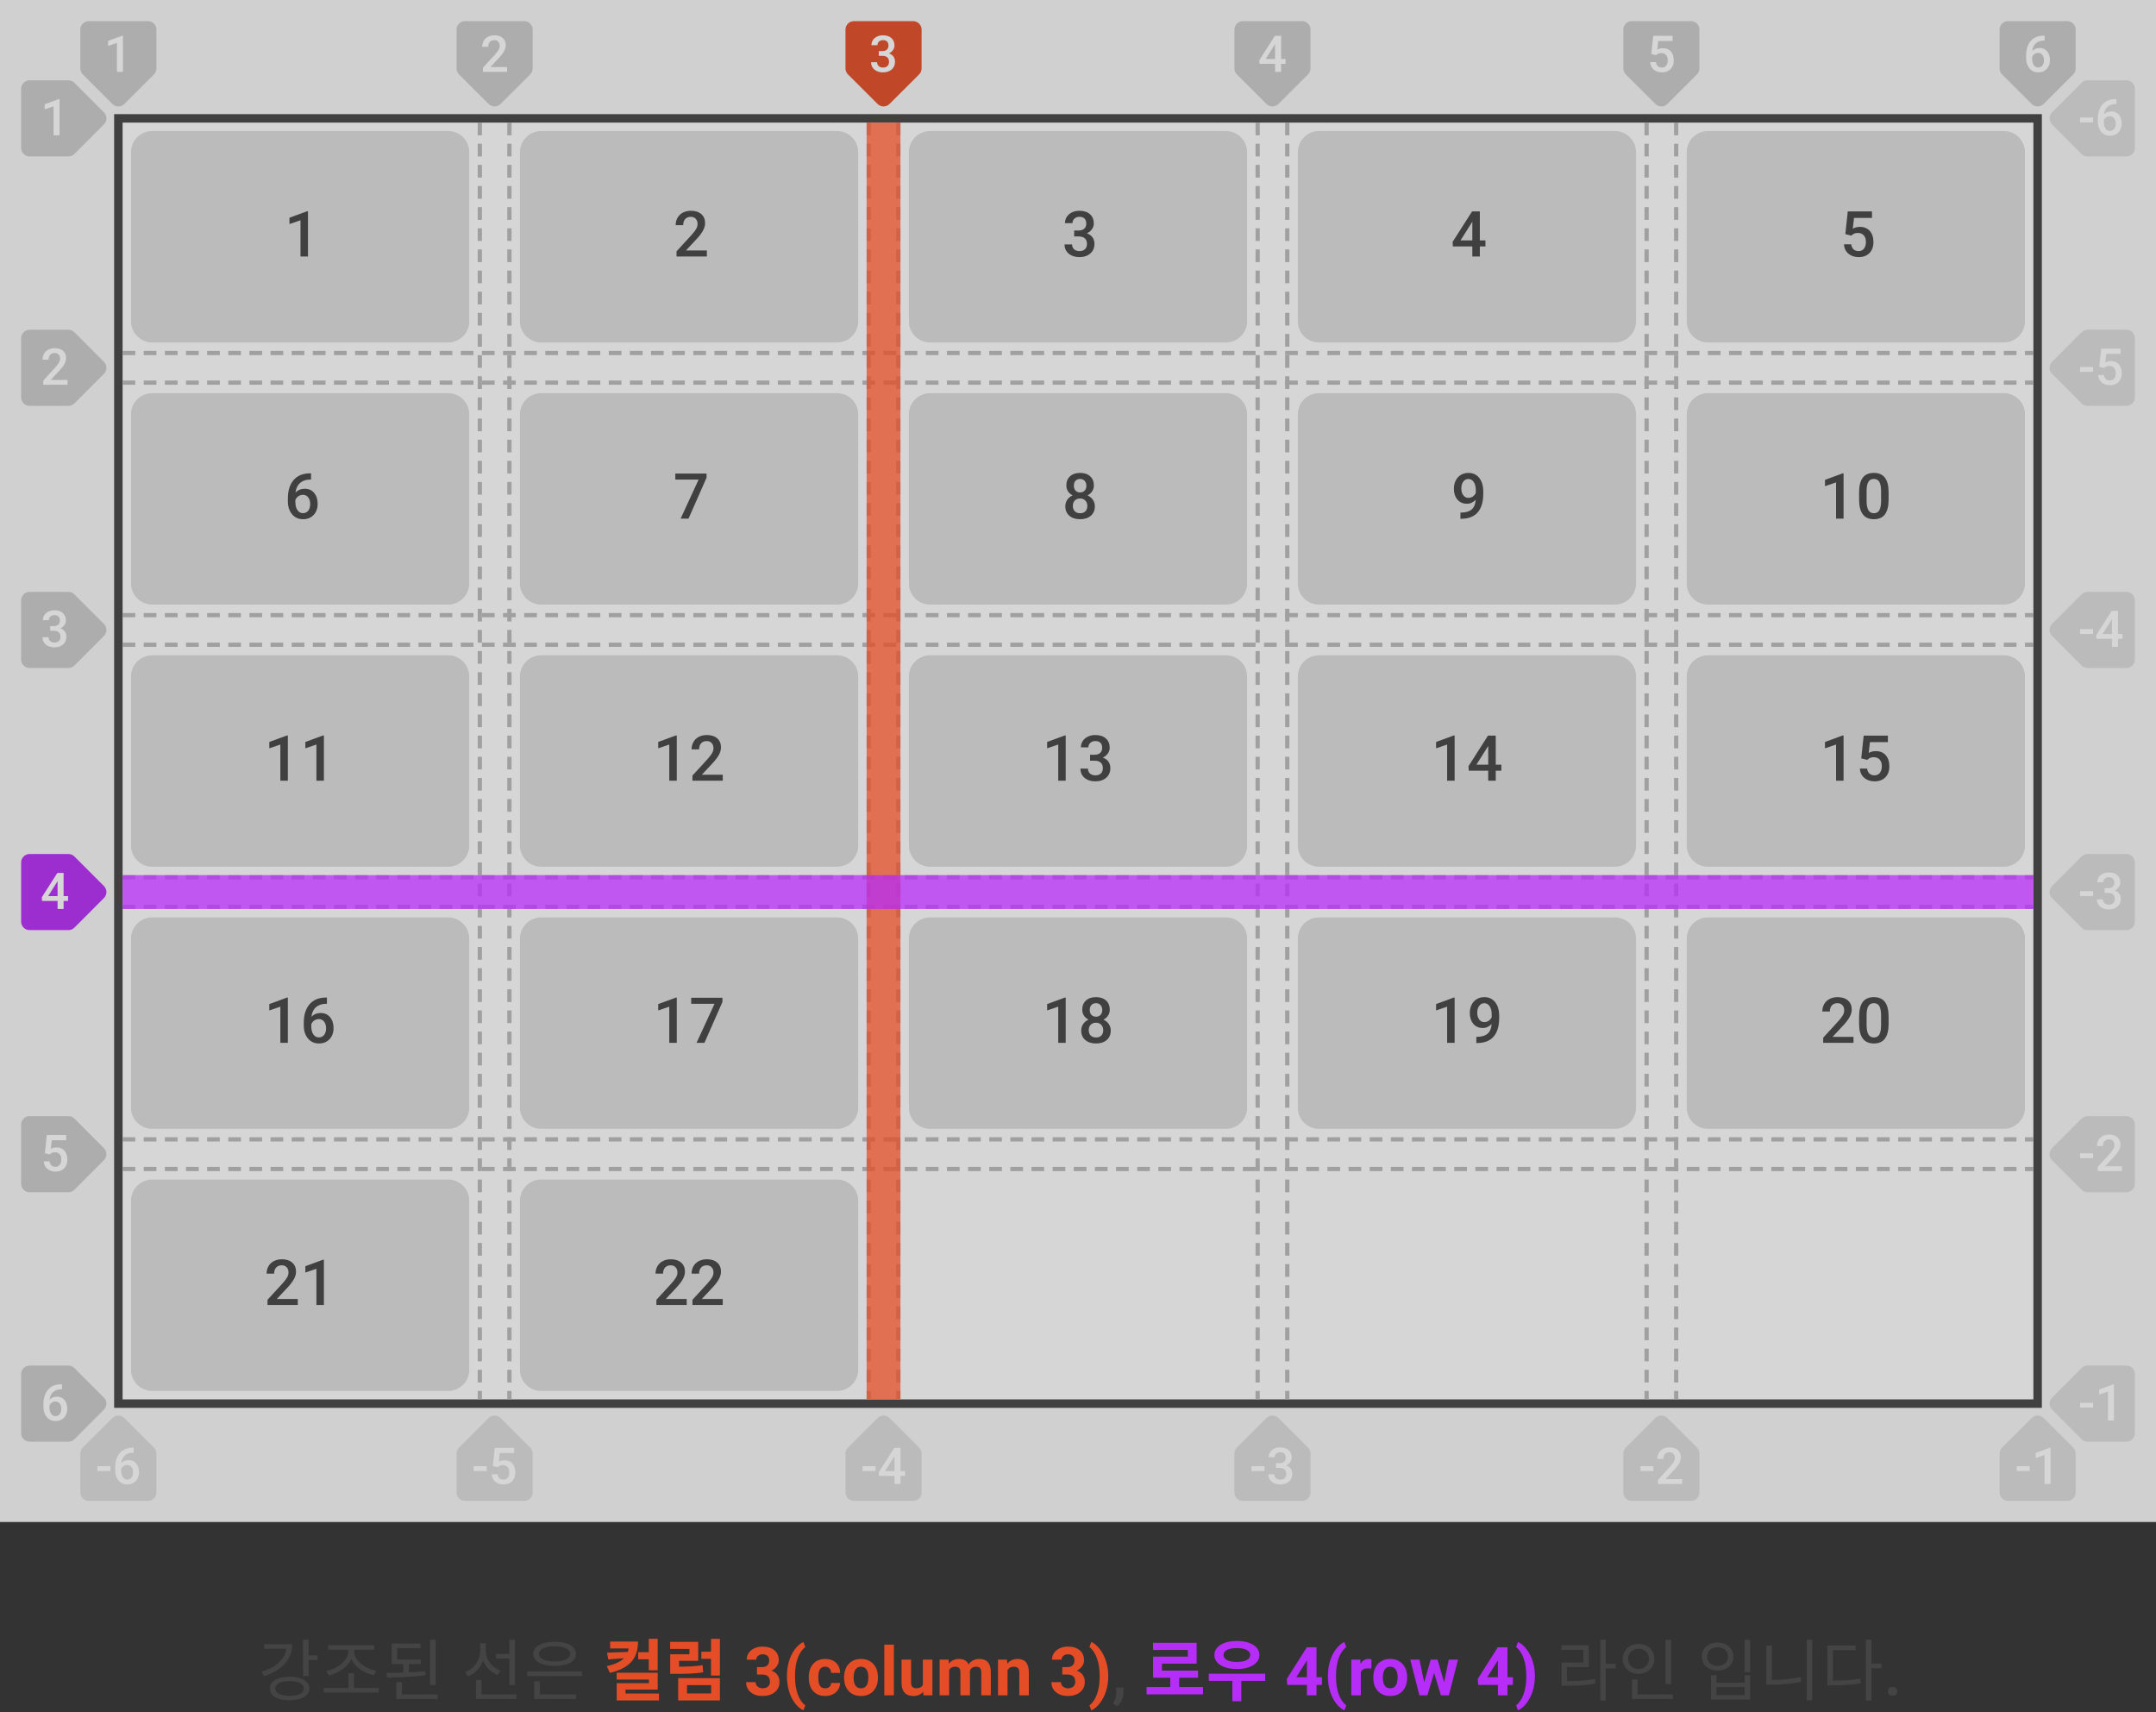 <svg width="510" height="405" viewBox="0 0 510 405" fill="none" xmlns="http://www.w3.org/2000/svg">
<rect x="0" y="0" width="510" height="405" fill="#333333" stroke="none"/>
<g opacity="0.8">
<rect width="510" height="360" fill="#F7F7F7"/>
<path d="M19 7C19 5.895 19.895 5 21 5H35C36.105 5 37 5.895 37 7V16.186C37 16.717 36.789 17.226 36.413 17.601L29.413 24.589C28.632 25.369 27.368 25.369 26.587 24.589L19.587 17.601C19.211 17.226 19 16.717 19 16.186V7Z" fill="#CCCCCC"/>
<path d="M29.084 17H27.666V10.15L25.574 10.865V9.664L28.902 8.439H29.084V17Z" fill="white"/>
<path d="M108 7C108 5.895 108.895 5 110 5H124C125.105 5 126 5.895 126 7V16.186C126 16.717 125.789 17.226 125.413 17.601L118.413 24.589C117.632 25.369 116.368 25.369 115.587 24.589L108.587 17.601C108.211 17.226 108 16.717 108 16.186V7Z" fill="#CCCCCC"/>
<path d="M119.965 17H114.229V16.021L117.07 12.922C117.48 12.465 117.771 12.084 117.943 11.779C118.119 11.471 118.207 11.162 118.207 10.854C118.207 10.447 118.092 10.119 117.861 9.869C117.635 9.619 117.328 9.494 116.941 9.494C116.48 9.494 116.123 9.635 115.869 9.916C115.615 10.197 115.488 10.582 115.488 11.07H114.064C114.064 10.551 114.182 10.084 114.416 9.67C114.654 9.252 114.992 8.928 115.43 8.697C115.871 8.467 116.379 8.352 116.953 8.352C117.781 8.352 118.434 8.561 118.91 8.979C119.391 9.393 119.631 9.967 119.631 10.701C119.631 11.127 119.51 11.574 119.268 12.043C119.029 12.508 118.637 13.037 118.09 13.631L116.004 15.863H119.965V17Z" fill="white"/>
<path d="M200 7C200 5.895 200.895 5 202 5H216C217.105 5 218 5.895 218 7V16.186C218 16.717 217.789 17.226 217.413 17.601L210.413 24.589C209.632 25.369 208.368 25.369 207.587 24.589L200.587 17.601C200.211 17.226 200 16.717 200 16.186V7Z" fill="#E44D26"/>
<path d="M207.875 12.084H208.742C209.18 12.08 209.525 11.967 209.779 11.744C210.037 11.521 210.166 11.199 210.166 10.777C210.166 10.371 210.059 10.057 209.844 9.834C209.633 9.607 209.309 9.494 208.871 9.494C208.488 9.494 208.174 9.605 207.928 9.828C207.682 10.047 207.559 10.334 207.559 10.69H206.135C206.135 10.252 206.25 9.854 206.48 9.494C206.715 9.135 207.039 8.855 207.453 8.656C207.871 8.453 208.338 8.352 208.854 8.352C209.705 8.352 210.373 8.566 210.857 8.996C211.346 9.422 211.59 10.016 211.59 10.777C211.59 11.16 211.467 11.521 211.221 11.861C210.979 12.197 210.664 12.451 210.277 12.623C210.746 12.783 211.102 13.035 211.344 13.379C211.59 13.723 211.713 14.133 211.713 14.609C211.713 15.375 211.449 15.984 210.922 16.438C210.398 16.891 209.709 17.117 208.854 17.117C208.033 17.117 207.361 16.898 206.838 16.461C206.314 16.023 206.053 15.441 206.053 14.715H207.477C207.477 15.09 207.602 15.395 207.852 15.629C208.105 15.863 208.445 15.98 208.871 15.98C209.312 15.98 209.66 15.863 209.914 15.629C210.168 15.395 210.295 15.055 210.295 14.609C210.295 14.16 210.162 13.815 209.896 13.572C209.631 13.33 209.236 13.209 208.713 13.209H207.875V12.084Z" fill="white"/>
<path d="M292 7C292 5.895 292.895 5 294 5H308C309.105 5 310 5.895 310 7V16.186C310 16.717 309.789 17.226 309.413 17.601L302.413 24.589C301.632 25.369 300.368 25.369 299.587 24.589L292.587 17.601C292.211 17.226 292 16.717 292 16.186V7Z" fill="#CCCCCC"/>
<path d="M303.045 13.959H304.105V15.102H303.045V17H301.621V15.102H297.936L297.895 14.234L301.574 8.469H303.045V13.959ZM299.389 13.959H301.621V10.396L301.516 10.584L299.389 13.959Z" fill="white"/>
<path d="M384 7C384 5.895 384.895 5 386 5H400C401.105 5 402 5.895 402 7V16.186C402 16.717 401.789 17.226 401.413 17.601L394.413 24.589C393.632 25.369 392.368 25.369 391.587 24.589L384.587 17.601C384.211 17.226 384 16.717 384 16.186V7Z" fill="#CCCCCC"/>
<path d="M390.609 12.77L391.072 8.469H395.654V9.699H392.256L392.021 11.738C392.416 11.512 392.861 11.398 393.357 11.398C394.17 11.398 394.801 11.658 395.25 12.178C395.703 12.697 395.93 13.396 395.93 14.275C395.93 15.143 395.68 15.834 395.18 16.35C394.68 16.861 393.994 17.117 393.123 17.117C392.342 17.117 391.693 16.896 391.178 16.455C390.666 16.01 390.389 15.424 390.346 14.697H391.723C391.777 15.111 391.926 15.43 392.168 15.652C392.41 15.871 392.727 15.98 393.117 15.98C393.555 15.98 393.895 15.824 394.137 15.512C394.383 15.199 394.506 14.773 394.506 14.234C394.506 13.715 394.371 13.305 394.102 13.004C393.832 12.699 393.461 12.547 392.988 12.547C392.73 12.547 392.512 12.582 392.332 12.652C392.152 12.719 391.957 12.852 391.746 13.051L390.609 12.77Z" fill="white"/>
<path d="M473 7C473 5.895 473.895 5 475 5H489C490.105 5 491 5.895 491 7V16.186C491 16.717 490.789 17.226 490.413 17.601L483.413 24.589C482.632 25.369 481.368 25.369 480.587 24.589L473.587 17.601C473.211 17.226 473 16.717 473 16.186V7Z" fill="#CCCCCC"/>
<path d="M483.658 8.428V9.605H483.482C482.686 9.617 482.049 9.836 481.572 10.262C481.096 10.688 480.812 11.291 480.723 12.072C481.18 11.592 481.764 11.352 482.475 11.352C483.229 11.352 483.822 11.617 484.256 12.148C484.693 12.68 484.912 13.365 484.912 14.205C484.912 15.072 484.656 15.775 484.145 16.314C483.637 16.85 482.969 17.117 482.141 17.117C481.289 17.117 480.598 16.803 480.066 16.174C479.539 15.545 479.275 14.721 479.275 13.701V13.215C479.275 11.719 479.639 10.547 480.365 9.699C481.096 8.852 482.145 8.428 483.512 8.428H483.658ZM482.129 12.5C481.816 12.5 481.529 12.588 481.268 12.764C481.01 12.94 480.82 13.174 480.699 13.467V13.9C480.699 14.533 480.832 15.037 481.098 15.412C481.363 15.783 481.707 15.969 482.129 15.969C482.551 15.969 482.885 15.81 483.131 15.494C483.377 15.178 483.5 14.762 483.5 14.246C483.5 13.73 483.375 13.31 483.125 12.986C482.875 12.662 482.543 12.5 482.129 12.5Z" fill="white"/>
<path d="M37 353C37 354.105 36.105 355 35 355L21 355C19.895 355 19 354.105 19 353L19 343.814C19 343.283 19.211 342.774 19.587 342.399L26.587 335.411C27.368 334.631 28.632 334.631 29.413 335.411L36.413 342.399C36.789 342.774 37 343.283 37 343.814L37 353Z" fill="#DDDDDD"/>
<path d="M26.113 347.947H23.037V346.799H26.113V347.947ZM31.627 342.428V343.605H31.451C30.654 343.617 30.018 343.836 29.541 344.262C29.064 344.688 28.781 345.291 28.691 346.072C29.148 345.592 29.732 345.352 30.443 345.352C31.197 345.352 31.791 345.617 32.225 346.148C32.662 346.68 32.881 347.365 32.881 348.205C32.881 349.072 32.625 349.775 32.113 350.314C31.605 350.85 30.938 351.117 30.109 351.117C29.258 351.117 28.566 350.803 28.035 350.174C27.508 349.545 27.244 348.721 27.244 347.701V347.215C27.244 345.719 27.607 344.547 28.334 343.699C29.064 342.852 30.113 342.428 31.48 342.428H31.627ZM30.098 346.5C29.785 346.5 29.498 346.588 29.236 346.764C28.979 346.939 28.789 347.174 28.668 347.467V347.9C28.668 348.533 28.801 349.037 29.066 349.412C29.332 349.783 29.676 349.969 30.098 349.969C30.52 349.969 30.854 349.811 31.1 349.494C31.346 349.178 31.469 348.762 31.469 348.246C31.469 347.73 31.344 347.311 31.094 346.986C30.844 346.662 30.512 346.5 30.098 346.5Z" fill="white"/>
<path d="M126 353C126 354.105 125.105 355 124 355L110 355C108.895 355 108 354.105 108 353L108 343.814C108 343.283 108.211 342.774 108.587 342.399L115.587 335.411C116.368 334.631 117.632 334.631 118.413 335.411L125.413 342.399C125.789 342.774 126 343.283 126 343.814L126 353Z" fill="#DDDDDD"/>
<path d="M115.113 347.947H112.037V346.799H115.113V347.947ZM116.578 346.77L117.041 342.469H121.623V343.699H118.225L117.99 345.738C118.385 345.512 118.83 345.398 119.326 345.398C120.139 345.398 120.77 345.658 121.219 346.178C121.672 346.697 121.898 347.396 121.898 348.275C121.898 349.143 121.648 349.834 121.148 350.35C120.648 350.861 119.963 351.117 119.092 351.117C118.311 351.117 117.662 350.896 117.146 350.455C116.635 350.01 116.357 349.424 116.314 348.697H117.691C117.746 349.111 117.895 349.43 118.137 349.652C118.379 349.871 118.695 349.98 119.086 349.98C119.523 349.98 119.863 349.824 120.105 349.512C120.352 349.199 120.475 348.773 120.475 348.234C120.475 347.715 120.34 347.305 120.07 347.004C119.801 346.699 119.43 346.547 118.957 346.547C118.699 346.547 118.48 346.582 118.301 346.652C118.121 346.719 117.926 346.852 117.715 347.051L116.578 346.77Z" fill="white"/>
<path d="M218 353C218 354.105 217.105 355 216 355L202 355C200.895 355 200 354.105 200 353L200 343.814C200 343.283 200.211 342.774 200.587 342.399L207.587 335.411C208.368 334.631 209.632 334.631 210.413 335.411L217.413 342.399C217.789 342.774 218 343.283 218 343.814L218 353Z" fill="#DDDDDD"/>
<path d="M207.113 347.947H204.037V346.799H207.113V347.947ZM213.014 347.959H214.074V349.102H213.014V351H211.59V349.102H207.904L207.863 348.234L211.543 342.469H213.014V347.959ZM209.357 347.959H211.59V344.396L211.484 344.584L209.357 347.959Z" fill="white"/>
<path d="M310 353C310 354.105 309.105 355 308 355L294 355C292.895 355 292 354.105 292 353L292 343.814C292 343.283 292.211 342.774 292.587 342.399L299.587 335.411C300.368 334.631 301.632 334.631 302.413 335.411L309.413 342.399C309.789 342.774 310 343.283 310 343.814L310 353Z" fill="#DDDDDD"/>
<path d="M299.113 347.947H296.037V346.799H299.113V347.947ZM301.844 346.084H302.711C303.148 346.08 303.494 345.967 303.748 345.744C304.006 345.521 304.135 345.199 304.135 344.777C304.135 344.371 304.027 344.057 303.812 343.834C303.602 343.607 303.277 343.494 302.84 343.494C302.457 343.494 302.143 343.605 301.896 343.828C301.65 344.047 301.527 344.334 301.527 344.689H300.104C300.104 344.252 300.219 343.854 300.449 343.494C300.684 343.135 301.008 342.855 301.422 342.656C301.84 342.453 302.307 342.352 302.822 342.352C303.674 342.352 304.342 342.566 304.826 342.996C305.314 343.422 305.559 344.016 305.559 344.777C305.559 345.16 305.436 345.521 305.189 345.861C304.947 346.197 304.633 346.451 304.246 346.623C304.715 346.783 305.07 347.035 305.312 347.379C305.559 347.723 305.682 348.133 305.682 348.609C305.682 349.375 305.418 349.984 304.891 350.438C304.367 350.891 303.678 351.117 302.822 351.117C302.002 351.117 301.33 350.898 300.807 350.461C300.283 350.023 300.021 349.441 300.021 348.715H301.445C301.445 349.09 301.57 349.395 301.82 349.629C302.074 349.863 302.414 349.98 302.84 349.98C303.281 349.98 303.629 349.863 303.883 349.629C304.137 349.395 304.264 349.055 304.264 348.609C304.264 348.16 304.131 347.814 303.865 347.572C303.6 347.33 303.205 347.209 302.682 347.209H301.844V346.084Z" fill="white"/>
<path d="M402 353C402 354.105 401.105 355 400 355L386 355C384.895 355 384 354.105 384 353L384 343.814C384 343.283 384.211 342.774 384.587 342.399L391.587 335.411C392.368 334.631 393.632 334.631 394.413 335.411L401.413 342.399C401.789 342.774 402 343.283 402 343.814L402 353Z" fill="#DDDDDD"/>
<path d="M391.113 347.947H388.037V346.799H391.113V347.947ZM397.934 351H392.197V350.021L395.039 346.922C395.449 346.465 395.74 346.084 395.912 345.779C396.088 345.471 396.176 345.162 396.176 344.854C396.176 344.447 396.061 344.119 395.83 343.869C395.604 343.619 395.297 343.494 394.91 343.494C394.449 343.494 394.092 343.635 393.838 343.916C393.584 344.197 393.457 344.582 393.457 345.07H392.033C392.033 344.551 392.15 344.084 392.385 343.67C392.623 343.252 392.961 342.928 393.398 342.697C393.84 342.467 394.348 342.352 394.922 342.352C395.75 342.352 396.402 342.561 396.879 342.979C397.359 343.393 397.6 343.967 397.6 344.701C397.6 345.127 397.479 345.574 397.236 346.043C396.998 346.508 396.605 347.037 396.059 347.631L393.973 349.863H397.934V351Z" fill="white"/>
<path d="M491 353C491 354.105 490.105 355 489 355L475 355C473.895 355 473 354.105 473 353L473 343.814C473 343.283 473.211 342.774 473.587 342.399L480.587 335.411C481.368 334.631 482.632 334.631 483.413 335.411L490.413 342.399C490.789 342.774 491 343.283 491 343.814L491 353Z" fill="#DDDDDD"/>
<path d="M480.113 347.947H477.037V346.799H480.113V347.947ZM485.053 351H483.635V344.15L481.543 344.865V343.664L484.871 342.439H485.053V351Z" fill="white"/>
<path d="M7 37C5.895 37 5 36.105 5 35L5 21C5 19.895 5.895 19 7 19L16.186 19C16.717 19 17.226 19.211 17.601 19.587L24.589 26.587C25.369 27.368 25.369 28.632 24.589 29.413L17.601 36.413C17.226 36.789 16.717 37 16.186 37L7 37Z" fill="#CCCCCC"/>
<path d="M14.084 32H12.666V25.15L10.574 25.865V24.664L13.902 23.439H14.084V32Z" fill="white"/>
<path d="M7 96C5.895 96 5 95.105 5 94L5 80C5 78.895 5.895 78 7 78L16.186 78C16.717 78 17.226 78.211 17.601 78.587L24.589 85.587C25.369 86.368 25.369 87.632 24.589 88.413L17.601 95.413C17.226 95.789 16.717 96 16.186 96L7 96Z" fill="#CCCCCC"/>
<path d="M15.965 91H10.229V90.022L13.07 86.922C13.48 86.465 13.771 86.084 13.943 85.779C14.119 85.471 14.207 85.162 14.207 84.853C14.207 84.447 14.092 84.119 13.861 83.869C13.635 83.619 13.328 83.494 12.941 83.494C12.48 83.494 12.123 83.635 11.869 83.916C11.615 84.197 11.488 84.582 11.488 85.07H10.065C10.065 84.551 10.182 84.084 10.416 83.67C10.654 83.252 10.992 82.928 11.43 82.697C11.871 82.467 12.379 82.352 12.953 82.352C13.781 82.352 14.434 82.561 14.91 82.978C15.391 83.393 15.631 83.967 15.631 84.701C15.631 85.127 15.51 85.574 15.268 86.043C15.029 86.508 14.637 87.037 14.09 87.631L12.004 89.863H15.965V91Z" fill="white"/>
<path d="M7 158C5.895 158 5 157.105 5 156L5 142C5 140.895 5.895 140 7 140L16.186 140C16.717 140 17.226 140.211 17.601 140.587L24.589 147.587C25.369 148.368 25.369 149.632 24.589 150.413L17.601 157.413C17.226 157.789 16.717 158 16.186 158L7 158Z" fill="#CCCCCC"/>
<path d="M11.875 148.084H12.742C13.18 148.08 13.525 147.967 13.779 147.744C14.037 147.521 14.166 147.199 14.166 146.777C14.166 146.371 14.059 146.057 13.844 145.834C13.633 145.607 13.309 145.494 12.871 145.494C12.488 145.494 12.174 145.605 11.928 145.828C11.682 146.047 11.559 146.334 11.559 146.689H10.135C10.135 146.252 10.25 145.854 10.48 145.494C10.715 145.135 11.039 144.855 11.453 144.656C11.871 144.453 12.338 144.352 12.854 144.352C13.705 144.352 14.373 144.566 14.857 144.996C15.346 145.422 15.59 146.016 15.59 146.777C15.59 147.16 15.467 147.521 15.221 147.861C14.979 148.197 14.664 148.451 14.277 148.623C14.746 148.783 15.102 149.035 15.344 149.379C15.59 149.723 15.713 150.133 15.713 150.609C15.713 151.375 15.449 151.984 14.922 152.438C14.398 152.891 13.709 153.117 12.854 153.117C12.033 153.117 11.361 152.898 10.838 152.461C10.315 152.023 10.053 151.441 10.053 150.715H11.477C11.477 151.09 11.602 151.395 11.852 151.629C12.105 151.863 12.445 151.98 12.871 151.98C13.312 151.98 13.66 151.863 13.914 151.629C14.168 151.395 14.295 151.055 14.295 150.609C14.295 150.16 14.162 149.814 13.896 149.572C13.631 149.33 13.236 149.209 12.713 149.209H11.875V148.084Z" fill="white"/>
<path d="M7 220C5.895 220 5 219.105 5 218L5 204C5 202.895 5.895 202 7 202L16.186 202C16.717 202 17.226 202.211 17.601 202.587L24.589 209.587C25.369 210.368 25.369 211.632 24.589 212.413L17.601 219.413C17.226 219.789 16.717 220 16.186 220L7 220Z" fill="#B72DF8"/>
<path d="M15.045 211.959H16.105V213.102H15.045V215H13.621V213.102H9.936L9.895 212.234L13.574 206.469H15.045V211.959ZM11.389 211.959H13.621V208.396L13.516 208.584L11.389 211.959Z" fill="white"/>
<path d="M7 282C5.895 282 5 281.105 5 280L5 266C5 264.895 5.895 264 7 264L16.186 264C16.717 264 17.226 264.211 17.601 264.587L24.589 271.587C25.369 272.368 25.369 273.632 24.589 274.413L17.601 281.413C17.226 281.789 16.717 282 16.186 282L7 282Z" fill="#CCCCCC"/>
<path d="M10.609 272.77L11.072 268.469H15.654V269.699H12.256L12.021 271.738C12.416 271.512 12.861 271.398 13.357 271.398C14.17 271.398 14.801 271.658 15.25 272.178C15.703 272.697 15.93 273.396 15.93 274.275C15.93 275.143 15.68 275.834 15.18 276.35C14.68 276.861 13.994 277.117 13.123 277.117C12.342 277.117 11.693 276.896 11.178 276.455C10.666 276.01 10.389 275.424 10.346 274.697H11.723C11.777 275.111 11.926 275.43 12.168 275.652C12.41 275.871 12.727 275.98 13.117 275.98C13.555 275.98 13.895 275.824 14.137 275.512C14.383 275.199 14.506 274.773 14.506 274.234C14.506 273.715 14.371 273.305 14.102 273.004C13.832 272.699 13.461 272.547 12.988 272.547C12.73 272.547 12.512 272.582 12.332 272.652C12.152 272.719 11.957 272.852 11.746 273.051L10.609 272.77Z" fill="white"/>
<path d="M7 341C5.895 341 5 340.105 5 339L5 325C5 323.895 5.895 323 7 323L16.186 323C16.717 323 17.226 323.211 17.601 323.587L24.589 330.587C25.369 331.368 25.369 332.632 24.589 333.413L17.601 340.413C17.226 340.789 16.717 341 16.186 341L7 341Z" fill="#CCCCCC"/>
<path d="M14.658 327.428V328.605H14.482C13.685 328.617 13.049 328.836 12.572 329.262C12.096 329.688 11.812 330.291 11.723 331.072C12.18 330.592 12.764 330.352 13.475 330.352C14.229 330.352 14.822 330.617 15.256 331.148C15.693 331.68 15.912 332.365 15.912 333.205C15.912 334.072 15.656 334.775 15.145 335.314C14.637 335.85 13.969 336.117 13.141 336.117C12.289 336.117 11.598 335.803 11.066 335.174C10.539 334.545 10.275 333.721 10.275 332.701V332.215C10.275 330.719 10.639 329.547 11.365 328.699C12.096 327.852 13.145 327.428 14.512 327.428H14.658ZM13.129 331.5C12.816 331.5 12.529 331.588 12.268 331.764C12.01 331.939 11.82 332.174 11.699 332.467V332.9C11.699 333.533 11.832 334.037 12.098 334.412C12.363 334.783 12.707 334.969 13.129 334.969C13.551 334.969 13.885 334.811 14.131 334.494C14.377 334.178 14.5 333.762 14.5 333.246C14.5 332.73 14.375 332.311 14.125 331.986C13.875 331.662 13.543 331.5 13.129 331.5Z" fill="white"/>
<path d="M503 19C504.105 19 505 19.895 505 21L505 35C505 36.105 504.105 37 503 37L493.814 37C493.283 37 492.774 36.789 492.399 36.413L485.411 29.413C484.631 28.632 484.631 27.368 485.411 26.587L492.399 19.587C492.774 19.211 493.283 19 493.814 19L503 19Z" fill="#DDDDDD"/>
<path d="M495.113 28.947H492.037V27.799H495.113V28.947ZM500.627 23.428V24.605H500.451C499.654 24.617 499.018 24.836 498.541 25.262C498.064 25.688 497.781 26.291 497.691 27.072C498.148 26.592 498.732 26.352 499.443 26.352C500.197 26.352 500.791 26.617 501.225 27.148C501.662 27.68 501.881 28.365 501.881 29.205C501.881 30.072 501.625 30.775 501.113 31.314C500.605 31.85 499.938 32.117 499.109 32.117C498.258 32.117 497.566 31.803 497.035 31.174C496.508 30.545 496.244 29.721 496.244 28.701V28.215C496.244 26.719 496.607 25.547 497.334 24.699C498.064 23.852 499.113 23.428 500.48 23.428H500.627ZM499.098 27.5C498.785 27.5 498.498 27.588 498.236 27.764C497.979 27.939 497.789 28.174 497.668 28.467V28.9C497.668 29.533 497.801 30.037 498.066 30.412C498.332 30.783 498.676 30.969 499.098 30.969C499.52 30.969 499.854 30.811 500.1 30.494C500.346 30.178 500.469 29.762 500.469 29.246C500.469 28.73 500.344 28.311 500.094 27.986C499.844 27.662 499.512 27.5 499.098 27.5Z" fill="white"/>
<path d="M503 78C504.105 78 505 78.895 505 80L505 94C505 95.105 504.105 96 503 96L493.814 96C493.283 96 492.774 95.789 492.399 95.413L485.411 88.413C484.631 87.632 484.631 86.368 485.411 85.587L492.399 78.587C492.774 78.211 493.283 78 493.814 78L503 78Z" fill="#DDDDDD"/>
<path d="M495.113 87.947H492.037V86.799H495.113V87.947ZM496.578 86.769L497.041 82.469H501.623V83.699H498.225L497.99 85.738C498.385 85.512 498.83 85.398 499.326 85.398C500.139 85.398 500.77 85.658 501.219 86.178C501.672 86.697 501.898 87.397 501.898 88.275C501.898 89.143 501.648 89.834 501.148 90.35C500.648 90.861 499.963 91.117 499.092 91.117C498.311 91.117 497.662 90.897 497.146 90.455C496.635 90.01 496.357 89.424 496.314 88.697H497.691C497.746 89.111 497.895 89.43 498.137 89.652C498.379 89.871 498.695 89.981 499.086 89.981C499.523 89.981 499.863 89.824 500.105 89.512C500.352 89.199 500.475 88.773 500.475 88.234C500.475 87.715 500.34 87.305 500.07 87.004C499.801 86.699 499.43 86.547 498.957 86.547C498.699 86.547 498.48 86.582 498.301 86.652C498.121 86.719 497.926 86.852 497.715 87.051L496.578 86.769Z" fill="white"/>
<path d="M503 140C504.105 140 505 140.895 505 142L505 156C505 157.105 504.105 158 503 158L493.814 158C493.283 158 492.774 157.789 492.399 157.413L485.411 150.413C484.631 149.632 484.631 148.368 485.411 147.587L492.399 140.587C492.774 140.211 493.283 140 493.814 140L503 140Z" fill="#DDDDDD"/>
<path d="M495.113 149.947H492.037V148.799H495.113V149.947ZM501.014 149.959H502.074V151.102H501.014V153H499.59V151.102H495.904L495.863 150.234L499.543 144.469H501.014V149.959ZM497.357 149.959H499.59V146.396L499.484 146.584L497.357 149.959Z" fill="white"/>
<path d="M503 202C504.105 202 505 202.895 505 204L505 218C505 219.105 504.105 220 503 220L493.814 220C493.283 220 492.774 219.789 492.399 219.413L485.411 212.413C484.631 211.632 484.631 210.368 485.411 209.587L492.399 202.587C492.774 202.211 493.283 202 493.814 202L503 202Z" fill="#DDDDDD"/>
<path d="M495.113 211.947H492.037V210.799H495.113V211.947ZM497.844 210.084H498.711C499.148 210.08 499.494 209.967 499.748 209.744C500.006 209.521 500.135 209.199 500.135 208.777C500.135 208.371 500.027 208.057 499.812 207.834C499.602 207.607 499.277 207.494 498.84 207.494C498.457 207.494 498.143 207.605 497.896 207.828C497.65 208.047 497.527 208.334 497.527 208.689H496.104C496.104 208.252 496.219 207.854 496.449 207.494C496.684 207.135 497.008 206.855 497.422 206.656C497.84 206.453 498.307 206.352 498.822 206.352C499.674 206.352 500.342 206.566 500.826 206.996C501.314 207.422 501.559 208.016 501.559 208.777C501.559 209.16 501.436 209.521 501.189 209.861C500.947 210.197 500.633 210.451 500.246 210.623C500.715 210.783 501.07 211.035 501.312 211.379C501.559 211.723 501.682 212.133 501.682 212.609C501.682 213.375 501.418 213.984 500.891 214.438C500.367 214.891 499.678 215.117 498.822 215.117C498.002 215.117 497.33 214.898 496.807 214.461C496.283 214.023 496.021 213.441 496.021 212.715H497.445C497.445 213.09 497.57 213.395 497.82 213.629C498.074 213.863 498.414 213.98 498.84 213.98C499.281 213.98 499.629 213.863 499.883 213.629C500.137 213.395 500.264 213.055 500.264 212.609C500.264 212.16 500.131 211.814 499.865 211.572C499.6 211.33 499.205 211.209 498.682 211.209H497.844V210.084Z" fill="white"/>
<path d="M503 264C504.105 264 505 264.895 505 266L505 280C505 281.105 504.105 282 503 282L493.814 282C493.283 282 492.774 281.789 492.399 281.413L485.411 274.413C484.631 273.632 484.631 272.368 485.411 271.587L492.399 264.587C492.774 264.211 493.283 264 493.814 264L503 264Z" fill="#DDDDDD"/>
<path d="M495.113 273.947H492.037V272.799H495.113V273.947ZM501.934 277H496.197V276.021L499.039 272.922C499.449 272.465 499.74 272.084 499.912 271.779C500.088 271.471 500.176 271.162 500.176 270.854C500.176 270.447 500.061 270.119 499.83 269.869C499.604 269.619 499.297 269.494 498.91 269.494C498.449 269.494 498.092 269.635 497.838 269.916C497.584 270.197 497.457 270.582 497.457 271.07H496.033C496.033 270.551 496.15 270.084 496.385 269.67C496.623 269.252 496.961 268.928 497.398 268.697C497.84 268.467 498.348 268.352 498.922 268.352C499.75 268.352 500.402 268.561 500.879 268.979C501.359 269.393 501.6 269.967 501.6 270.701C501.6 271.127 501.479 271.574 501.236 272.043C500.998 272.508 500.605 273.037 500.059 273.631L497.973 275.863H501.934V277Z" fill="white"/>
<path d="M503 323C504.105 323 505 323.895 505 325L505 339C505 340.105 504.105 341 503 341L493.814 341C493.283 341 492.774 340.789 492.399 340.413L485.411 333.413C484.631 332.632 484.631 331.368 485.411 330.587L492.399 323.587C492.774 323.211 493.283 323 493.814 323L503 323Z" fill="#DDDDDD"/>
<path d="M495.113 332.947H492.037V331.799H495.113V332.947ZM500.053 336H498.635V329.15L496.543 329.865V328.664L499.871 327.439H500.053V336Z" fill="white"/>
<rect width="452" height="302" transform="translate(29 29)" fill="white"/>
<path d="M31 36C31 33.239 33.239 31 36 31H106C108.761 31 111 33.239 111 36V76C111 78.761 108.761 81 106 81H36C33.239 81 31 78.761 31 76V36Z" fill="#DDDDDD"/>
<path d="M72.855 60.667H71.082V52.105L68.468 52.998V51.497L72.628 49.966H72.855V60.667Z" fill="#444444"/>
<path d="M123 36C123 33.239 125.239 31 128 31H198C200.761 31 203 33.239 203 36V76C203 78.761 200.761 81 198 81H128C125.239 81 123 78.761 123 76V36Z" fill="#DDDDDD"/>
<path d="M167.206 60.667H160.036V59.444L163.588 55.569C164.101 54.998 164.464 54.522 164.679 54.141C164.899 53.755 165.009 53.369 165.009 52.984C165.009 52.476 164.865 52.066 164.577 51.753C164.293 51.441 163.91 51.284 163.427 51.284C162.851 51.284 162.404 51.46 162.086 51.812C161.769 52.163 161.61 52.644 161.61 53.255H159.831C159.831 52.605 159.977 52.022 160.27 51.504C160.568 50.982 160.99 50.576 161.537 50.288C162.089 50 162.724 49.856 163.441 49.856C164.477 49.856 165.292 50.117 165.888 50.64C166.488 51.157 166.789 51.875 166.789 52.793C166.789 53.325 166.637 53.885 166.334 54.471C166.037 55.051 165.546 55.713 164.862 56.455L162.255 59.246H167.206V60.667Z" fill="#444444"/>
<path d="M215 36C215 33.239 217.239 31 220 31H290C292.761 31 295 33.239 295 36V76C295 78.761 292.761 81 290 81H220C217.239 81 215 78.761 215 76V36Z" fill="#DDDDDD"/>
<path d="M254.094 54.522H255.178C255.725 54.517 256.157 54.375 256.474 54.097C256.796 53.819 256.958 53.416 256.958 52.888C256.958 52.381 256.823 51.987 256.555 51.709C256.291 51.426 255.886 51.284 255.339 51.284C254.86 51.284 254.467 51.424 254.16 51.702C253.852 51.975 253.698 52.334 253.698 52.779H251.918C251.918 52.232 252.062 51.734 252.351 51.284C252.644 50.835 253.049 50.486 253.566 50.237C254.089 49.983 254.672 49.856 255.317 49.856C256.381 49.856 257.216 50.125 257.822 50.662C258.432 51.194 258.737 51.936 258.737 52.888C258.737 53.367 258.583 53.819 258.276 54.243C257.973 54.663 257.58 54.981 257.097 55.196C257.683 55.396 258.127 55.711 258.43 56.14C258.737 56.57 258.891 57.083 258.891 57.678C258.891 58.636 258.562 59.397 257.902 59.964C257.248 60.53 256.386 60.813 255.317 60.813C254.292 60.813 253.452 60.54 252.797 59.993C252.143 59.446 251.816 58.718 251.816 57.81H253.596C253.596 58.279 253.752 58.66 254.064 58.953C254.382 59.246 254.807 59.392 255.339 59.392C255.891 59.392 256.325 59.246 256.643 58.953C256.96 58.66 257.119 58.235 257.119 57.678C257.119 57.117 256.953 56.685 256.621 56.382C256.289 56.079 255.795 55.928 255.141 55.928H254.094V54.522Z" fill="#444444"/>
<path d="M307 36C307 33.239 309.239 31 312 31H382C384.761 31 387 33.239 387 36V76C387 78.761 384.761 81 382 81H312C309.239 81 307 78.761 307 76V36Z" fill="#DDDDDD"/>
<path d="M350.056 56.865H351.382V58.294H350.056V60.667H348.276V58.294H343.669L343.618 57.21L348.218 50.003H350.056V56.865ZM345.486 56.865H348.276V52.412L348.145 52.647L345.486 56.865Z" fill="#444444"/>
<path d="M399 36C399 33.239 401.239 31 404 31H474C476.761 31 479 33.239 479 36V76C479 78.761 476.761 81 474 81H404C401.239 81 399 78.761 399 76V36Z" fill="#DDDDDD"/>
<path d="M436.512 55.379L437.09 50.003H442.818V51.541H438.57L438.277 54.09C438.77 53.806 439.327 53.665 439.947 53.665C440.962 53.665 441.751 53.989 442.312 54.639C442.879 55.288 443.162 56.162 443.162 57.261C443.162 58.345 442.85 59.209 442.225 59.854C441.6 60.493 440.743 60.813 439.654 60.813C438.677 60.813 437.867 60.537 437.222 59.986C436.583 59.429 436.236 58.697 436.182 57.788H437.903C437.972 58.306 438.157 58.704 438.46 58.982C438.763 59.256 439.158 59.392 439.646 59.392C440.193 59.392 440.618 59.197 440.921 58.806C441.229 58.416 441.382 57.883 441.382 57.21C441.382 56.56 441.214 56.048 440.877 55.672C440.54 55.291 440.076 55.1 439.485 55.1C439.163 55.1 438.89 55.144 438.665 55.232C438.44 55.315 438.196 55.481 437.933 55.73L436.512 55.379Z" fill="#444444"/>
<path d="M31 98C31 95.239 33.239 93 36 93H106C108.761 93 111 95.239 111 98V138C111 140.761 108.761 143 106 143H36C33.239 143 31 140.761 31 138V98Z" fill="#DDDDDD"/>
<path d="M73.573 111.951V113.424H73.353C72.357 113.438 71.561 113.712 70.965 114.244C70.37 114.776 70.016 115.531 69.903 116.507C70.475 115.906 71.205 115.606 72.093 115.606C73.036 115.606 73.778 115.938 74.32 116.602C74.867 117.266 75.14 118.123 75.14 119.173C75.14 120.257 74.82 121.136 74.181 121.81C73.546 122.479 72.711 122.813 71.676 122.813C70.611 122.813 69.747 122.42 69.083 121.634C68.424 120.848 68.094 119.818 68.094 118.543V117.935C68.094 116.065 68.548 114.6 69.457 113.541C70.37 112.481 71.681 111.951 73.39 111.951H73.573ZM71.661 117.042C71.27 117.042 70.912 117.152 70.585 117.371C70.262 117.591 70.025 117.884 69.874 118.25V118.792C69.874 119.583 70.04 120.213 70.372 120.682C70.704 121.146 71.134 121.378 71.661 121.378C72.189 121.378 72.606 121.18 72.914 120.784C73.221 120.389 73.375 119.869 73.375 119.224C73.375 118.58 73.219 118.055 72.906 117.65C72.594 117.244 72.179 117.042 71.661 117.042Z" fill="#444444"/>
<path d="M123 98C123 95.239 125.239 93 128 93H198C200.761 93 203 95.239 203 98V138C203 140.761 200.761 143 198 143H128C125.239 143 123 140.761 123 138V98Z" fill="#DDDDDD"/>
<path d="M167.133 112.991L162.87 122.667H161.002L165.258 113.431H159.743V112.003H167.133V112.991Z" fill="#444444"/>
<path d="M215 98C215 95.239 217.239 93 220 93H290C292.761 93 295 95.239 295 98V138C295 140.761 292.761 143 290 143H220C217.239 143 215 140.761 215 138V98Z" fill="#DDDDDD"/>
<path d="M258.752 114.815C258.752 115.338 258.618 115.804 258.349 116.214C258.081 116.619 257.714 116.939 257.25 117.174C257.807 117.432 258.234 117.786 258.532 118.236C258.835 118.685 258.986 119.193 258.986 119.759C258.986 120.697 258.669 121.441 258.034 121.993C257.399 122.54 256.555 122.813 255.5 122.813C254.44 122.813 253.591 122.537 252.951 121.986C252.316 121.434 251.999 120.692 251.999 119.759C251.999 119.188 252.15 118.675 252.453 118.221C252.756 117.767 253.181 117.418 253.728 117.174C253.269 116.939 252.905 116.619 252.636 116.214C252.373 115.804 252.241 115.338 252.241 114.815C252.241 113.907 252.534 113.187 253.12 112.655C253.706 112.122 254.497 111.856 255.493 111.856C256.494 111.856 257.287 112.122 257.873 112.655C258.459 113.187 258.752 113.907 258.752 114.815ZM257.207 119.671C257.207 119.144 257.048 118.719 256.73 118.397C256.418 118.07 256.003 117.906 255.485 117.906C254.968 117.906 254.553 118.067 254.24 118.389C253.933 118.712 253.779 119.139 253.779 119.671C253.779 120.194 253.93 120.611 254.233 120.924C254.541 121.236 254.963 121.392 255.5 121.392C256.037 121.392 256.455 121.241 256.752 120.938C257.055 120.635 257.207 120.213 257.207 119.671ZM256.979 114.881C256.979 114.417 256.845 114.036 256.577 113.739C256.308 113.436 255.947 113.284 255.493 113.284C255.039 113.284 254.68 113.428 254.416 113.717C254.152 114 254.021 114.388 254.021 114.881C254.021 115.369 254.152 115.758 254.416 116.046C254.685 116.334 255.046 116.478 255.5 116.478C255.954 116.478 256.313 116.334 256.577 116.046C256.845 115.758 256.979 115.369 256.979 114.881Z" fill="#444444"/>
<path d="M307 98C307 95.239 309.239 93 312 93H382C384.761 93 387 95.239 387 98V138C387 140.761 384.761 143 382 143H312C309.239 143 307 140.761 307 138V98Z" fill="#DDDDDD"/>
<path d="M349.082 118.206C348.486 118.836 347.791 119.151 346.995 119.151C346.057 119.151 345.31 118.824 344.753 118.17C344.197 117.51 343.918 116.646 343.918 115.577C343.918 114.874 344.06 114.237 344.343 113.665C344.626 113.094 345.029 112.65 345.552 112.332C346.074 112.015 346.68 111.856 347.368 111.856C348.442 111.856 349.294 112.257 349.924 113.057C350.554 113.858 350.869 114.93 350.869 116.273V116.771C350.869 118.695 350.435 120.162 349.565 121.173C348.696 122.183 347.4 122.696 345.676 122.711H345.464V121.239H345.72C346.77 121.224 347.576 120.972 348.137 120.484C348.699 119.991 349.014 119.232 349.082 118.206ZM347.368 117.76C347.725 117.76 348.059 117.657 348.372 117.452C348.684 117.247 348.926 116.964 349.097 116.602V115.906C349.097 115.12 348.936 114.488 348.613 114.01C348.291 113.531 347.874 113.292 347.361 113.292C346.848 113.292 346.438 113.504 346.13 113.929C345.828 114.349 345.676 114.881 345.676 115.526C345.676 116.195 345.83 116.734 346.138 117.144C346.445 117.554 346.855 117.76 347.368 117.76Z" fill="#444444"/>
<path d="M399 98C399 95.239 401.239 93 404 93H474C476.761 93 479 95.239 479 98V138C479 140.761 476.761 143 474 143H404C401.239 143 399 140.761 399 138V98Z" fill="#DDDDDD"/>
<path d="M436.092 122.667H434.32V114.105L431.705 114.998V113.497L435.865 111.966H436.092V122.667ZM446.749 118.177C446.749 119.71 446.461 120.867 445.885 121.649C445.313 122.425 444.442 122.813 443.27 122.813C442.118 122.813 441.249 122.435 440.663 121.678C440.082 120.916 439.784 119.791 439.769 118.302V116.456C439.769 114.923 440.055 113.773 440.626 113.006C441.202 112.24 442.079 111.856 443.255 111.856C444.422 111.856 445.292 112.23 445.863 112.977C446.439 113.724 446.734 114.842 446.749 116.331V118.177ZM444.969 116.185C444.969 115.184 444.833 114.451 444.559 113.988C444.286 113.519 443.851 113.284 443.255 113.284C442.674 113.284 442.247 113.507 441.974 113.951C441.7 114.39 441.556 115.079 441.542 116.016V118.433C441.542 119.429 441.681 120.172 441.959 120.66C442.237 121.148 442.674 121.392 443.27 121.392C443.841 121.392 444.264 121.168 444.537 120.719C444.811 120.264 444.955 119.556 444.969 118.594V116.185Z" fill="#444444"/>
<path d="M31 160C31 157.239 33.239 155 36 155H106C108.761 155 111 157.239 111 160V200C111 202.761 108.761 205 106 205H36C33.239 205 31 202.761 31 200V160Z" fill="#DDDDDD"/>
<path d="M68.092 184.667H66.32V176.105L63.705 176.998V175.497L67.865 173.966H68.092V184.667ZM76.618 184.667H74.845V176.105L72.231 176.998V175.497L76.391 173.966H76.618V184.667Z" fill="#444444"/>
<path d="M123 160C123 157.239 125.239 155 128 155H198C200.761 155 203 157.239 203 160V200C203 202.761 200.761 205 198 205H128C125.239 205 123 202.761 123 200V160Z" fill="#DDDDDD"/>
<path d="M160.092 184.667H158.32V176.105L155.705 176.998V175.497L159.865 173.966H160.092V184.667ZM170.969 184.667H163.798V183.444L167.351 179.569C167.863 178.998 168.227 178.522 168.442 178.141C168.662 177.755 168.771 177.369 168.771 176.984C168.771 176.476 168.627 176.066 168.339 175.753C168.056 175.441 167.673 175.284 167.189 175.284C166.613 175.284 166.167 175.46 165.849 175.812C165.532 176.163 165.373 176.644 165.373 177.255H163.593C163.593 176.605 163.74 176.022 164.033 175.504C164.331 174.982 164.753 174.576 165.3 174.288C165.852 174 166.486 173.856 167.204 173.856C168.239 173.856 169.055 174.117 169.65 174.64C170.251 175.157 170.551 175.875 170.551 176.793C170.551 177.325 170.4 177.885 170.097 178.47C169.799 179.052 169.309 179.713 168.625 180.455L166.018 183.246H170.969V184.667Z" fill="#444444"/>
<path d="M215 160C215 157.239 217.239 155 220 155H290C292.761 155 295 157.239 295 160V200C295 202.761 292.761 205 290 205H220C217.239 205 215 202.761 215 200V160Z" fill="#DDDDDD"/>
<path d="M252.092 184.667H250.32V176.105L247.705 176.998V175.497L251.865 173.966H252.092V184.667ZM257.856 178.522H258.94C259.487 178.517 259.919 178.375 260.237 178.097C260.559 177.819 260.72 177.416 260.72 176.888C260.72 176.381 260.586 175.988 260.317 175.709C260.054 175.426 259.648 175.284 259.102 175.284C258.623 175.284 258.23 175.424 257.922 175.702C257.615 175.975 257.461 176.334 257.461 176.779H255.681C255.681 176.232 255.825 175.734 256.113 175.284C256.406 174.835 256.812 174.486 257.329 174.237C257.852 173.983 258.435 173.856 259.08 173.856C260.144 173.856 260.979 174.125 261.584 174.662C262.195 175.194 262.5 175.936 262.5 176.888C262.5 177.367 262.346 177.819 262.039 178.243C261.736 178.663 261.343 178.981 260.859 179.196C261.445 179.396 261.89 179.711 262.192 180.14C262.5 180.57 262.654 181.083 262.654 181.678C262.654 182.635 262.324 183.397 261.665 183.964C261.011 184.53 260.149 184.813 259.08 184.813C258.054 184.813 257.214 184.54 256.56 183.993C255.906 183.446 255.579 182.719 255.579 181.81H257.358C257.358 182.279 257.515 182.66 257.827 182.953C258.145 183.246 258.569 183.392 259.102 183.392C259.653 183.392 260.088 183.246 260.405 182.953C260.723 182.66 260.881 182.235 260.881 181.678C260.881 181.117 260.715 180.685 260.383 180.382C260.051 180.079 259.558 179.928 258.904 179.928H257.856V178.522Z" fill="#444444"/>
<path d="M307 160C307 157.239 309.239 155 312 155H382C384.761 155 387 157.239 387 160V200C387 202.761 384.761 205 382 205H312C309.239 205 307 202.761 307 200V160Z" fill="#DDDDDD"/>
<path d="M344.092 184.667H342.32V176.105L339.705 176.998V175.497L343.865 173.966H344.092V184.667ZM353.819 180.865H355.145V182.294H353.819V184.667H352.039V182.294H347.432L347.381 181.21L351.98 174.003H353.819V180.865ZM349.249 180.865H352.039V176.412L351.907 176.647L349.249 180.865Z" fill="#444444"/>
<path d="M399 160C399 157.239 401.239 155 404 155H474C476.761 155 479 157.239 479 160V200C479 202.761 476.761 205 474 205H404C401.239 205 399 202.761 399 200V160Z" fill="#DDDDDD"/>
<path d="M436.092 184.667H434.32V176.105L431.705 176.998V175.497L435.865 173.966H436.092V184.667ZM440.274 179.379L440.853 174.003H446.581V175.541H442.333L442.04 178.09C442.533 177.806 443.089 177.665 443.709 177.665C444.725 177.665 445.514 177.99 446.075 178.639C446.642 179.288 446.925 180.162 446.925 181.261C446.925 182.345 446.612 183.209 445.987 183.854C445.362 184.493 444.505 184.813 443.417 184.813C442.44 184.813 441.629 184.537 440.985 183.986C440.345 183.429 439.999 182.697 439.945 181.788H441.666C441.734 182.306 441.92 182.704 442.223 182.982C442.525 183.256 442.921 183.392 443.409 183.392C443.956 183.392 444.381 183.197 444.684 182.806C444.991 182.416 445.145 181.884 445.145 181.21C445.145 180.56 444.977 180.048 444.64 179.672C444.303 179.291 443.839 179.1 443.248 179.1C442.926 179.1 442.652 179.144 442.428 179.232C442.203 179.315 441.959 179.481 441.695 179.73L440.274 179.379Z" fill="#444444"/>
<path d="M31 222C31 219.239 33.239 217 36 217H106C108.761 217 111 219.239 111 222V262C111 264.761 108.761 267 106 267H36C33.239 267 31 264.761 31 262V222Z" fill="#DDDDDD"/>
<path d="M68.092 246.667H66.32V238.105L63.705 238.998V237.497L67.865 235.966H68.092V246.667ZM77.335 235.951V237.424H77.116C76.12 237.438 75.324 237.712 74.728 238.244C74.132 238.776 73.778 239.531 73.666 240.507C74.237 239.906 74.967 239.606 75.856 239.606C76.798 239.606 77.54 239.938 78.082 240.602C78.629 241.266 78.903 242.123 78.903 243.173C78.903 244.257 78.583 245.136 77.943 245.81C77.309 246.479 76.474 246.813 75.439 246.813C74.374 246.813 73.51 246.42 72.846 245.634C72.186 244.848 71.857 243.818 71.857 242.543V241.935C71.857 240.065 72.311 238.6 73.219 237.541C74.132 236.481 75.443 235.951 77.152 235.951H77.335ZM75.424 241.042C75.033 241.042 74.674 241.152 74.347 241.371C74.025 241.591 73.788 241.884 73.637 242.25V242.792C73.637 243.583 73.803 244.213 74.135 244.682C74.467 245.146 74.897 245.378 75.424 245.378C75.951 245.378 76.369 245.18 76.676 244.784C76.984 244.389 77.138 243.869 77.138 243.224C77.138 242.58 76.981 242.055 76.669 241.65C76.356 241.244 75.941 241.042 75.424 241.042Z" fill="#444444"/>
<path d="M123 222C123 219.239 125.239 217 128 217H198C200.761 217 203 219.239 203 222V262C203 264.761 200.761 267 198 267H128C125.239 267 123 264.761 123 262V222Z" fill="#DDDDDD"/>
<path d="M160.092 246.667H158.32V238.105L155.705 238.998V237.497L159.865 235.966H160.092V246.667ZM170.896 236.991L166.633 246.667H164.765L169.021 237.431H163.505V236.003H170.896V236.991Z" fill="#444444"/>
<path d="M215 222C215 219.239 217.239 217 220 217H290C292.761 217 295 219.239 295 222V262C295 264.761 292.761 267 290 267H220C217.239 267 215 264.761 215 262V222Z" fill="#DDDDDD"/>
<path d="M252.092 246.667H250.32V238.105L247.705 238.998V237.497L251.865 235.966H252.092V246.667ZM262.515 238.815C262.515 239.338 262.38 239.804 262.112 240.214C261.843 240.619 261.477 240.939 261.013 241.174C261.57 241.432 261.997 241.786 262.295 242.236C262.598 242.685 262.749 243.193 262.749 243.759C262.749 244.697 262.432 245.441 261.797 245.993C261.162 246.54 260.317 246.813 259.263 246.813C258.203 246.813 257.354 246.537 256.714 245.986C256.079 245.434 255.762 244.692 255.762 243.759C255.762 243.188 255.913 242.675 256.216 242.221C256.519 241.767 256.943 241.418 257.49 241.174C257.031 240.939 256.667 240.619 256.399 240.214C256.135 239.804 256.003 239.338 256.003 238.815C256.003 237.907 256.296 237.187 256.882 236.655C257.468 236.122 258.259 235.856 259.255 235.856C260.256 235.856 261.05 236.122 261.636 236.655C262.222 237.187 262.515 237.907 262.515 238.815ZM260.969 243.671C260.969 243.144 260.811 242.719 260.493 242.397C260.181 242.07 259.766 241.906 259.248 241.906C258.73 241.906 258.315 242.067 258.003 242.389C257.695 242.712 257.542 243.139 257.542 243.671C257.542 244.194 257.693 244.611 257.996 244.924C258.303 245.236 258.726 245.392 259.263 245.392C259.8 245.392 260.217 245.241 260.515 244.938C260.818 244.635 260.969 244.213 260.969 243.671ZM260.742 238.881C260.742 238.417 260.608 238.036 260.339 237.739C260.071 237.436 259.709 237.284 259.255 237.284C258.801 237.284 258.442 237.428 258.179 237.717C257.915 238 257.783 238.388 257.783 238.881C257.783 239.369 257.915 239.758 258.179 240.046C258.447 240.334 258.809 240.478 259.263 240.478C259.717 240.478 260.076 240.334 260.339 240.046C260.608 239.758 260.742 239.369 260.742 238.881Z" fill="#444444"/>
<path d="M307 222C307 219.239 309.239 217 312 217H382C384.761 217 387 219.239 387 222V262C387 264.761 384.761 267 382 267H312C309.239 267 307 264.761 307 262V222Z" fill="#DDDDDD"/>
<path d="M344.092 246.667H342.32V238.105L339.705 238.998V237.497L343.865 235.966H344.092V246.667ZM352.845 242.206C352.249 242.836 351.553 243.151 350.757 243.151C349.82 243.151 349.073 242.824 348.516 242.17C347.959 241.51 347.681 240.646 347.681 239.577C347.681 238.874 347.823 238.237 348.106 237.665C348.389 237.094 348.792 236.65 349.314 236.332C349.837 236.015 350.442 235.856 351.131 235.856C352.205 235.856 353.057 236.257 353.687 237.057C354.317 237.858 354.632 238.93 354.632 240.273V240.771C354.632 242.695 354.197 244.162 353.328 245.173C352.459 246.183 351.163 246.696 349.439 246.711H349.227V245.239H349.483C350.533 245.224 351.338 244.972 351.9 244.484C352.461 243.991 352.776 243.232 352.845 242.206ZM351.131 241.76C351.487 241.76 351.822 241.657 352.134 241.452C352.447 241.247 352.688 240.964 352.859 240.602V239.906C352.859 239.12 352.698 238.488 352.376 238.01C352.054 237.531 351.636 237.292 351.124 237.292C350.611 237.292 350.201 237.504 349.893 237.929C349.59 238.349 349.439 238.881 349.439 239.526C349.439 240.195 349.593 240.734 349.9 241.144C350.208 241.554 350.618 241.76 351.131 241.76Z" fill="#444444"/>
<path d="M399 222C399 219.239 401.239 217 404 217H474C476.761 217 479 219.239 479 222V262C479 264.761 476.761 267 474 267H404C401.239 267 399 264.761 399 262V222Z" fill="#DDDDDD"/>
<path d="M438.443 246.667H431.273V245.444L434.825 241.569C435.338 240.998 435.702 240.522 435.917 240.141C436.136 239.755 436.246 239.369 436.246 238.984C436.246 238.476 436.102 238.066 435.814 237.753C435.531 237.441 435.147 237.284 434.664 237.284C434.088 237.284 433.641 237.46 433.324 237.812C433.006 238.163 432.848 238.644 432.848 239.255H431.068C431.068 238.605 431.214 238.022 431.507 237.504C431.805 236.982 432.228 236.576 432.774 236.288C433.326 236 433.961 235.856 434.679 235.856C435.714 235.856 436.529 236.117 437.125 236.64C437.726 237.157 438.026 237.875 438.026 238.793C438.026 239.325 437.875 239.885 437.572 240.47C437.274 241.052 436.783 241.713 436.1 242.455L433.492 245.246H438.443V246.667ZM446.749 242.177C446.749 243.71 446.461 244.867 445.885 245.649C445.313 246.425 444.442 246.813 443.27 246.813C442.118 246.813 441.249 246.435 440.663 245.678C440.082 244.916 439.784 243.791 439.769 242.302V240.456C439.769 238.923 440.055 237.773 440.626 237.006C441.202 236.24 442.079 235.856 443.255 235.856C444.422 235.856 445.292 236.23 445.863 236.977C446.439 237.724 446.734 238.842 446.749 240.331V242.177ZM444.969 240.185C444.969 239.184 444.833 238.451 444.559 237.988C444.286 237.519 443.851 237.284 443.255 237.284C442.674 237.284 442.247 237.507 441.974 237.951C441.7 238.39 441.556 239.079 441.542 240.016V242.433C441.542 243.429 441.681 244.172 441.959 244.66C442.237 245.148 442.674 245.392 443.27 245.392C443.841 245.392 444.264 245.168 444.537 244.719C444.811 244.264 444.955 243.556 444.969 242.594V240.185Z" fill="#444444"/>
<path d="M31 284C31 281.239 33.239 279 36 279H106C108.761 279 111 281.239 111 284V324C111 326.761 108.761 329 106 329H36C33.239 329 31 326.761 31 324V284Z" fill="#DDDDDD"/>
<path d="M70.443 308.667H63.273V307.444L66.825 303.569C67.338 302.998 67.702 302.522 67.916 302.141C68.136 301.755 68.246 301.369 68.246 300.984C68.246 300.476 68.102 300.066 67.814 299.753C67.531 299.441 67.147 299.284 66.664 299.284C66.088 299.284 65.641 299.46 65.324 299.812C65.006 300.163 64.848 300.644 64.848 301.255H63.068C63.068 300.605 63.214 300.022 63.507 299.504C63.805 298.982 64.228 298.576 64.774 298.288C65.326 298 65.961 297.856 66.679 297.856C67.714 297.856 68.529 298.117 69.125 298.64C69.726 299.157 70.026 299.875 70.026 300.793C70.026 301.325 69.874 301.885 69.572 302.47C69.274 303.052 68.783 303.713 68.1 304.455L65.492 307.246H70.443V308.667ZM76.618 308.667H74.845V300.105L72.231 300.998V299.497L76.391 297.966H76.618V308.667Z" fill="#444444"/>
<path d="M123 284C123 281.239 125.239 279 128 279H198C200.761 279 203 281.239 203 284V324C203 326.761 200.761 329 198 329H128C125.239 329 123 326.761 123 324V284Z" fill="#DDDDDD"/>
<path d="M162.443 308.667H155.273V307.444L158.825 303.569C159.338 302.998 159.702 302.522 159.917 302.141C160.136 301.755 160.246 301.369 160.246 300.984C160.246 300.476 160.102 300.066 159.814 299.753C159.531 299.441 159.147 299.284 158.664 299.284C158.088 299.284 157.641 299.46 157.324 299.812C157.006 300.163 156.848 300.644 156.848 301.255H155.068C155.068 300.605 155.214 300.022 155.507 299.504C155.805 298.982 156.228 298.576 156.774 298.288C157.326 298 157.961 297.856 158.679 297.856C159.714 297.856 160.529 298.117 161.125 298.64C161.726 299.157 162.026 299.875 162.026 300.793C162.026 301.325 161.875 301.885 161.572 302.47C161.274 303.052 160.783 303.713 160.1 304.455L157.492 307.246H162.443V308.667ZM170.969 308.667H163.798V307.444L167.351 303.569C167.863 302.998 168.227 302.522 168.442 302.141C168.662 301.755 168.771 301.369 168.771 300.984C168.771 300.476 168.627 300.066 168.339 299.753C168.056 299.441 167.673 299.284 167.189 299.284C166.613 299.284 166.167 299.46 165.849 299.812C165.532 300.163 165.373 300.644 165.373 301.255H163.593C163.593 300.605 163.74 300.022 164.033 299.504C164.331 298.982 164.753 298.576 165.3 298.288C165.852 298 166.486 297.856 167.204 297.856C168.239 297.856 169.055 298.117 169.65 298.64C170.251 299.157 170.551 299.875 170.551 300.793C170.551 301.325 170.4 301.885 170.097 302.47C169.799 303.052 169.309 303.713 168.625 304.455L166.018 307.246H170.969V308.667Z" fill="#444444"/>
<path d="M28 28V27H27V28H28ZM482 28H483V27H482V28ZM482 332V333H483V332H482ZM28 332H27V333H28V332ZM28 29H482V27H28V29ZM481 28V332H483V28H481ZM482 331H28V333H482V331ZM29 332V28H27V332H29Z" fill="#444444"/>
<path d="M113.5 29L113.5 331" stroke="#BBBBBB" stroke-dasharray="3 2"/>
<path d="M120.5 29L120.5 331" stroke="#BBBBBB" stroke-dasharray="3 2"/>
<path d="M205.5 29L205.5 331" stroke="#BBBBBB" stroke-dasharray="3 2"/>
<path d="M212.5 29L212.5 331" stroke="#BBBBBB" stroke-dasharray="3 2"/>
<path d="M297.5 29L297.5 331" stroke="#BBBBBB" stroke-dasharray="3 2"/>
<path d="M304.5 29L304.5 331" stroke="#BBBBBB" stroke-dasharray="3 2"/>
<path d="M389.5 29L389.5 331" stroke="#BBBBBB" stroke-dasharray="3 2"/>
<path d="M396.5 29L396.5 331" stroke="#BBBBBB" stroke-dasharray="3 2"/>
<g clip-path="url(#clip0)">
<path d="M29 90.5L481 90.5" stroke="#BBBBBB" stroke-dasharray="3 2"/>
<path d="M29 83.5L481 83.5" stroke="#BBBBBB" stroke-dasharray="3 2"/>
</g>
<g clip-path="url(#clip1)">
<path d="M29 152.5L481 152.5" stroke="#BBBBBB" stroke-dasharray="3 2"/>
<path d="M29 145.5L481 145.5" stroke="#BBBBBB" stroke-dasharray="3 2"/>
</g>
<g clip-path="url(#clip2)">
<path d="M29 214.5L481 214.5" stroke="#BBBBBB" stroke-dasharray="3 2"/>
<path d="M29 207.5L481 207.5" stroke="#BBBBBB" stroke-dasharray="3 2"/>
</g>
<g clip-path="url(#clip3)">
<path d="M29 276.5L481 276.5" stroke="#BBBBBB" stroke-dasharray="3 2"/>
<path d="M29 269.5L481 269.5" stroke="#BBBBBB" stroke-dasharray="3 2"/>
</g>
</g>
<rect opacity="0.75" x="213" y="29" width="302" height="8" transform="rotate(90 213 29)" fill="#E44D26"/>
<rect opacity="0.75" x="481" y="215" width="452" height="8" transform="rotate(-180 481 215)" fill="#B72DF8"/>
<path d="M62.496 388.904V389.96H67.696C67.456 392.44 65.296 394.392 61.888 395.4L62.416 396.456C66.576 395.224 69.12 392.552 69.12 388.904H62.496ZM68.496 401.128C66.432 401.128 65.12 400.472 65.12 399.384C65.12 398.28 66.432 397.624 68.496 397.624C70.56 397.624 71.872 398.28 71.872 399.384C71.872 400.472 70.56 401.128 68.496 401.128ZM68.496 396.6C65.664 396.6 63.824 397.64 63.824 399.384C63.824 401.112 65.664 402.168 68.496 402.168C71.328 402.168 73.168 401.112 73.168 399.384C73.168 397.64 71.328 396.6 68.496 396.6ZM72.992 391.544V387.832H71.68V396.408H72.992V392.632H75.12V391.544H72.992ZM77.759 396.296C79.919 395.832 82.175 394.408 83.087 392.424C83.999 394.392 86.271 395.8 88.463 396.232L88.991 395.176C86.495 394.776 83.759 392.808 83.759 390.52V390.216H88.511V389.144H77.647V390.216H82.399V390.52C82.399 392.808 79.679 394.808 77.199 395.224L77.759 396.296ZM83.743 399.256V395.784H82.431V399.256H76.575V400.344H89.599V399.256H83.743ZM103.037 387.832H101.725V398.568H103.037V387.832ZM100.573 395.288C99.341 395.432 98.045 395.512 96.717 395.576V393.592H99.565V392.536H93.949V389.832H99.469V388.76H92.637V393.592H95.405V395.624C93.997 395.672 92.605 395.688 91.357 395.688L91.549 396.76C94.221 396.76 97.629 396.664 100.669 396.232L100.573 395.288ZM95.069 400.792V397.864H93.757V401.864H103.517V400.792H95.069ZM120.492 398.568H121.82V387.848H120.492V391.208H117.356V392.296H120.492V398.568ZM118.38 395.176C116.316 394.408 114.908 392.52 114.908 390.52V388.696H113.596V390.472C113.596 392.664 112.156 394.696 110.012 395.48L110.7 396.52C112.38 395.848 113.66 394.488 114.268 392.776C114.876 394.328 116.108 395.56 117.692 396.184L118.38 395.176ZM113.9 400.792V397.384H112.588V401.864H122.156V400.792H113.9ZM131.195 389.384C133.451 389.384 134.891 390.056 134.891 391.192C134.891 392.328 133.451 392.984 131.195 392.984C128.939 392.984 127.499 392.328 127.499 391.192C127.499 390.056 128.939 389.384 131.195 389.384ZM131.195 394.04C134.267 394.04 136.235 392.984 136.235 391.192C136.235 389.4 134.267 388.328 131.195 388.328C128.123 388.328 126.155 389.4 126.155 391.192C126.155 392.984 128.123 394.04 131.195 394.04ZM127.691 397.704H126.379V401.864H136.251V400.792H127.691V397.704ZM124.699 395.384V396.44H137.675V395.384H124.699ZM264.281 403.562L263.258 402.953C263.56 402.479 263.766 402.065 263.875 401.711C263.99 401.362 264.049 401.005 264.055 400.641V399.164H265.766L265.758 400.531C265.753 401.083 265.612 401.635 265.336 402.188C265.065 402.745 264.714 403.203 264.281 403.562ZM370.665 394.312H375.833V389.16H369.337V390.232H374.537V393.24H369.385V398.728H370.521C373.257 398.728 375.177 398.616 377.417 398.216L377.273 397.128C375.129 397.544 373.273 397.64 370.665 397.64V394.312ZM382.201 393.528H379.849V387.816H378.537V402.2H379.849V394.632H382.201V393.528ZM395.288 387.848H393.976V398.328H395.288V387.848ZM385.128 392.36C385.128 390.968 386.184 389.976 387.576 389.976C389 389.976 390.056 390.968 390.056 392.36C390.056 393.784 389 394.776 387.576 394.776C386.184 394.776 385.128 393.784 385.128 392.36ZM391.336 392.36C391.336 390.296 389.72 388.84 387.576 388.84C385.448 388.84 383.848 390.296 383.848 392.36C383.848 394.44 385.448 395.912 387.576 395.912C389.72 395.912 391.336 394.44 391.336 392.36ZM387.368 400.792V397.256H386.056V401.864H395.72V400.792H387.368ZM412.679 387.848V395.544H413.991V387.848H412.679ZM404.743 396.248V401.992H413.991V396.248H412.695V398.008H406.039V396.248H404.743ZM406.039 399.032H412.695V400.936H406.039V399.032ZM406.279 388.52C404.119 388.52 402.551 389.864 402.551 391.816C402.551 393.8 404.119 395.128 406.279 395.128C408.455 395.128 410.039 393.8 410.039 391.816C410.039 389.864 408.455 388.52 406.279 388.52ZM406.279 389.608C407.735 389.608 408.759 390.52 408.759 391.816C408.759 393.128 407.735 394.04 406.279 394.04C404.855 394.04 403.831 393.128 403.831 391.816C403.831 390.52 404.855 389.608 406.279 389.608ZM419.142 389.224H417.83V398.472H419.014C421.302 398.472 423.558 398.312 426.054 397.8L425.91 396.68C423.526 397.16 421.302 397.352 419.142 397.352V389.224ZM427.382 387.832V402.168H428.694V387.832H427.382ZM433.573 390.296H438.933V389.208H432.261V398.632H433.397C436.101 398.632 437.989 398.536 440.181 398.12L440.037 397.032C437.957 397.4 436.117 397.512 433.573 397.512V390.296ZM445.061 393.496H442.693V387.832H441.381V402.216H442.693V394.584H445.061V393.496ZM447.68 399C448.034 399 448.307 399.102 448.5 399.305C448.693 399.503 448.789 399.753 448.789 400.055C448.789 400.352 448.693 400.599 448.5 400.797C448.307 400.99 448.034 401.086 447.68 401.086C447.341 401.086 447.073 400.99 446.875 400.797C446.677 400.604 446.578 400.357 446.578 400.055C446.578 399.753 446.674 399.503 446.867 399.305C447.06 399.102 447.331 399 447.68 399Z" fill="#444444"/>
<path d="M153.466 395.08H155.578V387.624H153.466V390.792H150.954V392.472H153.466V395.08ZM144.33 388.28V389.912H148.698C148.666 390.184 148.602 390.472 148.522 390.728L143.594 390.904L143.882 392.504L147.61 392.216C146.794 393.016 145.514 393.656 143.53 394.088L144.266 395.688C148.97 394.568 150.922 392.248 150.922 388.28H144.33ZM147.962 400.568V399.64H155.578V395.656H145.866V397.272H153.498V398.12H145.882V402.2H155.882V400.568H147.962ZM166.201 393.864C164.393 394.152 162.825 394.2 160.633 394.216V392.84H165.161V388.344H158.521V390.024H163.081V391.288H158.537V395.912H159.753C162.441 395.912 164.281 395.88 166.345 395.56L166.201 393.864ZM162.505 398.584H168.217V400.552H162.505V398.584ZM160.425 402.2H170.297V396.936H160.425V402.2ZM168.185 387.64V390.68H165.897V392.36H168.185V396.312H170.297V387.64H168.185ZM179.062 394.312H180.266C180.839 394.312 181.263 394.169 181.539 393.883C181.815 393.596 181.953 393.216 181.953 392.742C181.953 392.284 181.815 391.927 181.539 391.672C181.268 391.417 180.893 391.289 180.414 391.289C179.982 391.289 179.62 391.409 179.328 391.648C179.036 391.883 178.891 392.19 178.891 392.57H176.633C176.633 391.977 176.792 391.445 177.109 390.977C177.432 390.503 177.88 390.133 178.453 389.867C179.031 389.602 179.667 389.469 180.359 389.469C181.562 389.469 182.505 389.758 183.188 390.336C183.87 390.909 184.211 391.701 184.211 392.711C184.211 393.232 184.052 393.711 183.734 394.148C183.417 394.586 183 394.922 182.484 395.156C183.125 395.385 183.602 395.729 183.914 396.188C184.232 396.646 184.391 397.188 184.391 397.812C184.391 398.823 184.021 399.633 183.281 400.242C182.547 400.852 181.573 401.156 180.359 401.156C179.224 401.156 178.294 400.857 177.57 400.258C176.852 399.659 176.492 398.867 176.492 397.883H178.75C178.75 398.31 178.909 398.659 179.227 398.93C179.549 399.201 179.945 399.336 180.414 399.336C180.951 399.336 181.37 399.195 181.672 398.914C181.979 398.628 182.133 398.25 182.133 397.781C182.133 396.646 181.508 396.078 180.258 396.078H179.062V394.312ZM186.148 396.375C186.148 395.182 186.307 394.047 186.625 392.969C186.943 391.891 187.411 390.938 188.031 390.109C188.651 389.276 189.323 388.698 190.047 388.375L190.484 389.594C189.724 390.156 189.13 391.026 188.703 392.203C188.276 393.38 188.062 394.755 188.062 396.328V396.57C188.062 398.148 188.273 399.529 188.695 400.711C189.117 401.893 189.714 402.776 190.484 403.359L190.047 404.555C189.339 404.237 188.677 403.674 188.062 402.867C187.453 402.065 186.987 401.138 186.664 400.086C186.341 399.034 186.169 397.935 186.148 396.789V396.375ZM195.188 399.336C195.604 399.336 195.943 399.221 196.203 398.992C196.464 398.763 196.599 398.458 196.609 398.078H198.727C198.721 398.651 198.565 399.177 198.258 399.656C197.951 400.13 197.529 400.5 196.992 400.766C196.461 401.026 195.872 401.156 195.227 401.156C194.018 401.156 193.065 400.773 192.367 400.008C191.669 399.237 191.32 398.174 191.32 396.82V396.672C191.32 395.37 191.667 394.331 192.359 393.555C193.052 392.779 194.003 392.391 195.211 392.391C196.268 392.391 197.115 392.693 197.75 393.297C198.391 393.896 198.716 394.695 198.727 395.695H196.609C196.599 395.258 196.464 394.904 196.203 394.633C195.943 394.357 195.599 394.219 195.172 394.219C194.646 394.219 194.247 394.411 193.977 394.797C193.711 395.177 193.578 395.797 193.578 396.656V396.891C193.578 397.76 193.711 398.385 193.977 398.766C194.242 399.146 194.646 399.336 195.188 399.336ZM199.664 396.695C199.664 395.857 199.826 395.109 200.148 394.453C200.471 393.797 200.935 393.289 201.539 392.93C202.148 392.57 202.854 392.391 203.656 392.391C204.797 392.391 205.727 392.74 206.445 393.438C207.169 394.135 207.573 395.083 207.656 396.281L207.672 396.859C207.672 398.156 207.31 399.198 206.586 399.984C205.862 400.766 204.891 401.156 203.672 401.156C202.453 401.156 201.479 400.766 200.75 399.984C200.026 399.203 199.664 398.141 199.664 396.797V396.695ZM201.922 396.859C201.922 397.661 202.073 398.276 202.375 398.703C202.677 399.125 203.109 399.336 203.672 399.336C204.219 399.336 204.646 399.128 204.953 398.711C205.26 398.289 205.414 397.617 205.414 396.695C205.414 395.909 205.26 395.299 204.953 394.867C204.646 394.435 204.214 394.219 203.656 394.219C203.104 394.219 202.677 394.435 202.375 394.867C202.073 395.294 201.922 395.958 201.922 396.859ZM211.445 401H209.18V389H211.445V401ZM218.375 400.141C217.818 400.818 217.047 401.156 216.062 401.156C215.156 401.156 214.464 400.896 213.984 400.375C213.51 399.854 213.268 399.091 213.258 398.086V392.547H215.516V398.008C215.516 398.888 215.917 399.328 216.719 399.328C217.484 399.328 218.01 399.062 218.297 398.531V392.547H220.562V401H218.438L218.375 400.141ZM224.383 392.547L224.453 393.492C225.052 392.758 225.862 392.391 226.883 392.391C227.971 392.391 228.719 392.82 229.125 393.68C229.719 392.82 230.565 392.391 231.664 392.391C232.581 392.391 233.263 392.659 233.711 393.195C234.159 393.727 234.383 394.529 234.383 395.602V401H232.117V395.609C232.117 395.13 232.023 394.781 231.836 394.562C231.648 394.339 231.318 394.227 230.844 394.227C230.167 394.227 229.698 394.549 229.438 395.195L229.445 401H227.188V395.617C227.188 395.128 227.091 394.773 226.898 394.555C226.706 394.336 226.378 394.227 225.914 394.227C225.273 394.227 224.81 394.492 224.523 395.023V401H222.266V392.547H224.383ZM238.203 392.547L238.273 393.523C238.878 392.768 239.688 392.391 240.703 392.391C241.599 392.391 242.266 392.654 242.703 393.18C243.141 393.706 243.365 394.492 243.375 395.539V401H241.117V395.594C241.117 395.115 241.013 394.768 240.805 394.555C240.596 394.336 240.25 394.227 239.766 394.227C239.13 394.227 238.654 394.497 238.336 395.039V401H236.078V392.547H238.203ZM251.281 394.312H252.484C253.057 394.312 253.482 394.169 253.758 393.883C254.034 393.596 254.172 393.216 254.172 392.742C254.172 392.284 254.034 391.927 253.758 391.672C253.487 391.417 253.112 391.289 252.633 391.289C252.201 391.289 251.839 391.409 251.547 391.648C251.255 391.883 251.109 392.19 251.109 392.57H248.852C248.852 391.977 249.01 391.445 249.328 390.977C249.651 390.503 250.099 390.133 250.672 389.867C251.25 389.602 251.885 389.469 252.578 389.469C253.781 389.469 254.724 389.758 255.406 390.336C256.089 390.909 256.43 391.701 256.43 392.711C256.43 393.232 256.271 393.711 255.953 394.148C255.635 394.586 255.219 394.922 254.703 395.156C255.344 395.385 255.82 395.729 256.133 396.188C256.451 396.646 256.609 397.188 256.609 397.812C256.609 398.823 256.24 399.633 255.5 400.242C254.766 400.852 253.792 401.156 252.578 401.156C251.443 401.156 250.513 400.857 249.789 400.258C249.07 399.659 248.711 398.867 248.711 397.883H250.969C250.969 398.31 251.128 398.659 251.445 398.93C251.768 399.201 252.164 399.336 252.633 399.336C253.169 399.336 253.589 399.195 253.891 398.914C254.198 398.628 254.352 398.25 254.352 397.781C254.352 396.646 253.727 396.078 252.477 396.078H251.281V394.312ZM262.156 396.555C262.156 397.732 261.987 398.865 261.648 399.953C261.31 401.042 260.823 402.003 260.188 402.836C259.552 403.669 258.872 404.242 258.148 404.555L257.711 403.359C258.451 402.802 259.034 401.943 259.461 400.781C259.888 399.62 260.109 398.284 260.125 396.773V396.359C260.125 394.802 259.911 393.43 259.484 392.242C259.062 391.055 258.471 390.164 257.711 389.57L258.148 388.375C258.857 388.682 259.523 389.24 260.148 390.047C260.779 390.854 261.266 391.794 261.609 392.867C261.958 393.94 262.141 395.052 262.156 396.203V396.555Z" fill="#E44D26"/>
<path d="M278.939 399.032V396.84H283.403V395.144H274.859V393.496H283.067V388.584H272.747V390.264H280.987V391.848H272.763V396.84H276.827V399.032H271.227V400.76H284.571V399.032H278.939ZM292.586 389.816C294.506 389.816 295.738 390.392 295.738 391.448C295.738 392.52 294.506 393.096 292.586 393.096C290.65 393.096 289.418 392.52 289.418 391.448C289.418 390.392 290.65 389.816 292.586 389.816ZM292.586 394.776C295.722 394.776 297.914 393.48 297.914 391.448C297.914 389.448 295.722 388.136 292.586 388.136C289.434 388.136 287.258 389.448 287.258 391.448C287.258 393.48 289.434 394.776 292.586 394.776ZM299.29 395.88H285.946V397.576H291.514V402.392H293.626V397.576H299.29V395.88ZM311.414 396.719H312.703V398.539H311.414V401H309.156V398.539H304.492L304.391 397.117L309.133 389.625H311.414V396.719ZM306.641 396.719H309.156V392.703L309.008 392.961L306.641 396.719ZM314.117 396.375C314.117 395.182 314.276 394.047 314.594 392.969C314.911 391.891 315.38 390.938 316 390.109C316.62 389.276 317.292 388.698 318.016 388.375L318.453 389.594C317.693 390.156 317.099 391.026 316.672 392.203C316.245 393.38 316.031 394.755 316.031 396.328V396.57C316.031 398.148 316.242 399.529 316.664 400.711C317.086 401.893 317.682 402.776 318.453 403.359L318.016 404.555C317.307 404.237 316.646 403.674 316.031 402.867C315.422 402.065 314.956 401.138 314.633 400.086C314.31 399.034 314.138 397.935 314.117 396.789V396.375ZM324.391 394.664C324.083 394.622 323.812 394.602 323.578 394.602C322.724 394.602 322.164 394.891 321.898 395.469V401H319.641V392.547H321.773L321.836 393.555C322.289 392.779 322.917 392.391 323.719 392.391C323.969 392.391 324.203 392.424 324.422 392.492L324.391 394.664ZM324.852 396.695C324.852 395.857 325.013 395.109 325.336 394.453C325.659 393.797 326.122 393.289 326.727 392.93C327.336 392.57 328.042 392.391 328.844 392.391C329.984 392.391 330.914 392.74 331.633 393.438C332.357 394.135 332.76 395.083 332.844 396.281L332.859 396.859C332.859 398.156 332.497 399.198 331.773 399.984C331.049 400.766 330.078 401.156 328.859 401.156C327.641 401.156 326.667 400.766 325.938 399.984C325.214 399.203 324.852 398.141 324.852 396.797V396.695ZM327.109 396.859C327.109 397.661 327.26 398.276 327.562 398.703C327.865 399.125 328.297 399.336 328.859 399.336C329.406 399.336 329.833 399.128 330.141 398.711C330.448 398.289 330.602 397.617 330.602 396.695C330.602 395.909 330.448 395.299 330.141 394.867C329.833 394.435 329.401 394.219 328.844 394.219C328.292 394.219 327.865 394.435 327.562 394.867C327.26 395.294 327.109 395.958 327.109 396.859ZM341.602 397.93L342.711 392.547H344.891L342.734 401H340.844L339.242 395.68L337.641 401H335.758L333.602 392.547H335.781L336.883 397.922L338.43 392.547H340.062L341.602 397.93ZM356.586 396.719H357.875V398.539H356.586V401H354.328V398.539H349.664L349.562 397.117L354.305 389.625H356.586V396.719ZM351.812 396.719H354.328V392.703L354.18 392.961L351.812 396.719ZM363.078 396.555C363.078 397.732 362.909 398.865 362.57 399.953C362.232 401.042 361.745 402.003 361.109 402.836C360.474 403.669 359.794 404.242 359.07 404.555L358.633 403.359C359.372 402.802 359.956 401.943 360.383 400.781C360.81 399.62 361.031 398.284 361.047 396.773V396.359C361.047 394.802 360.833 393.43 360.406 392.242C359.984 391.055 359.393 390.164 358.633 389.57L359.07 388.375C359.779 388.682 360.445 389.24 361.07 390.047C361.701 390.854 362.188 391.794 362.531 392.867C362.88 393.94 363.062 395.052 363.078 396.203V396.555Z" fill="#B72DF8"/>
<defs>
<clipPath id="clip0">
<rect width="8" height="452" fill="white" transform="translate(29 91) rotate(-90)"/>
</clipPath>
<clipPath id="clip1">
<rect width="8" height="452" fill="white" transform="translate(29 153) rotate(-90)"/>
</clipPath>
<clipPath id="clip2">
<rect width="8" height="452" fill="white" transform="translate(29 215) rotate(-90)"/>
</clipPath>
<clipPath id="clip3">
<rect width="8" height="452" fill="white" transform="translate(29 277) rotate(-90)"/>
</clipPath>
</defs>
<!-- made by UXKM, K.S.Chu -->
</svg>
